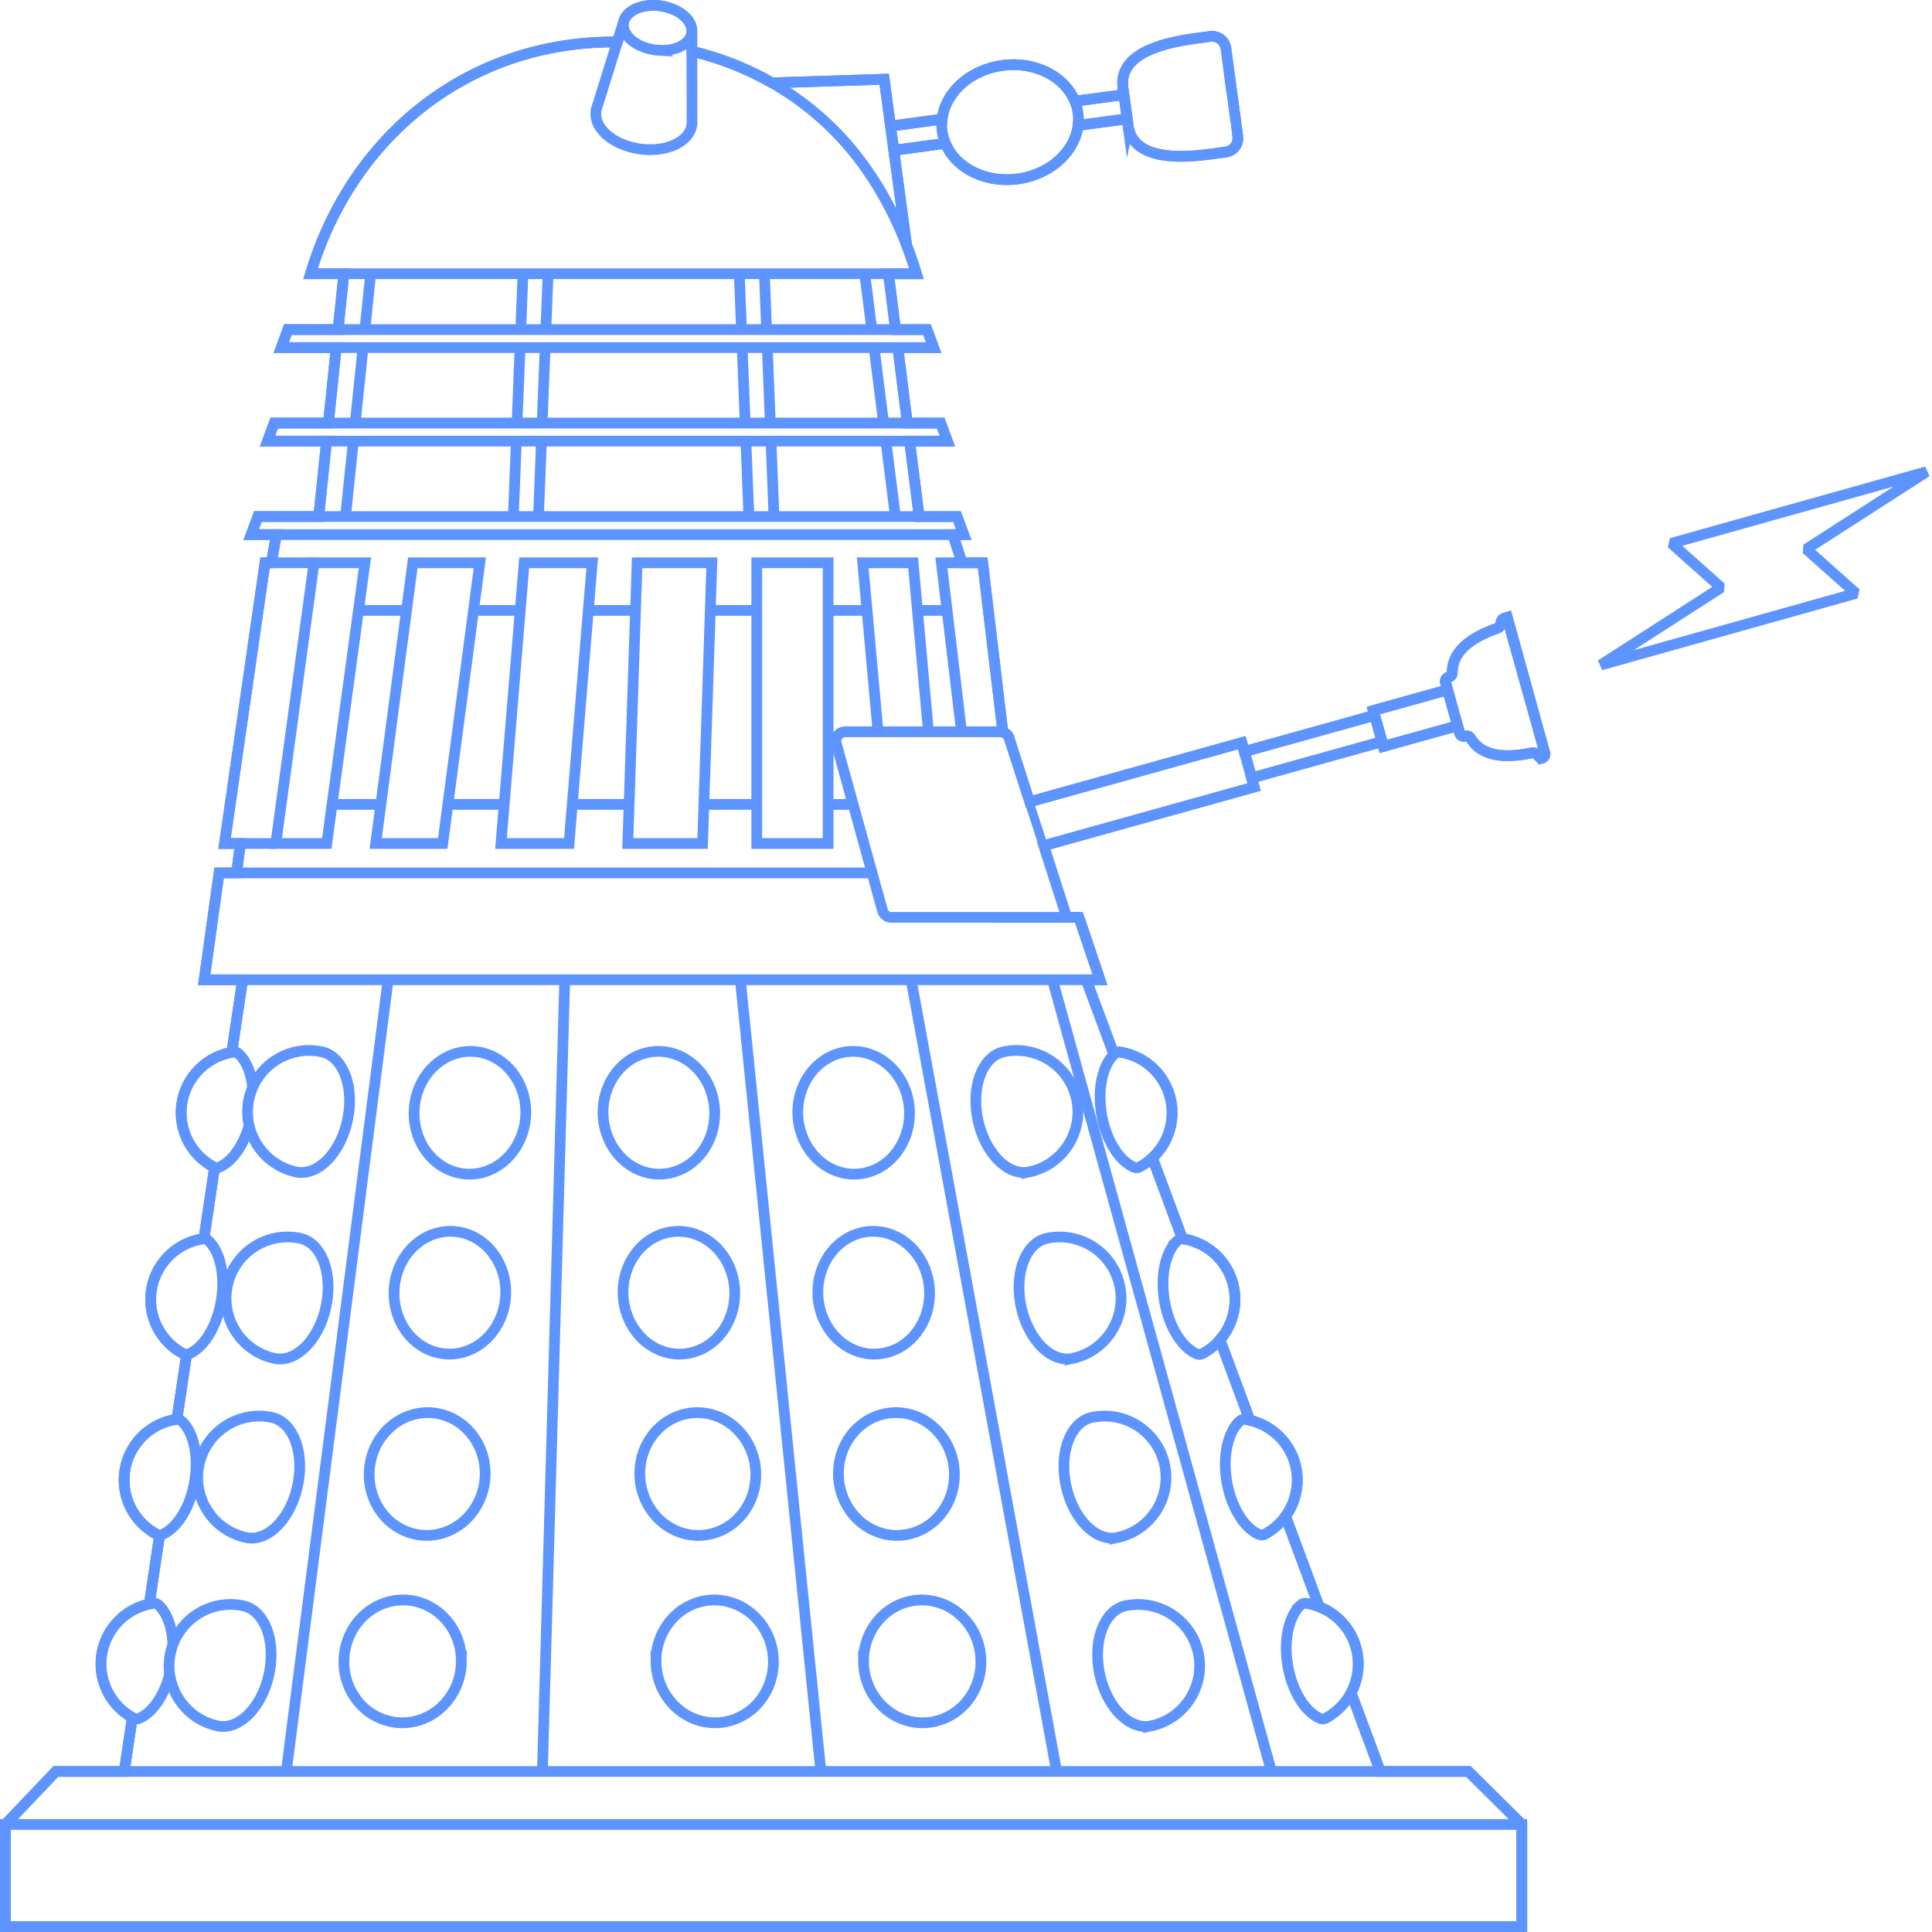 <svg xmlns="http://www.w3.org/2000/svg" id="Layer_1" viewBox="0 0 180 180"><g><g id="_x32_D_x24_AG-DETAILS"><g id="POLYLINE"><line x1="98.058" y1="91.283" x2="118.459" y2="165.043" fill="none" stroke="#5d94ff" stroke-miterlimit="10"></line></g><g id="POLYLINE1" data-name="POLYLINE"><line x1="84.885" y1="91.283" x2="98.444" y2="165.043" fill="none" stroke="#5d94ff" stroke-miterlimit="10"></line></g><g id="POLYLINE2" data-name="POLYLINE"><line x1="68.976" y1="91.283" x2="76.478" y2="165.043" fill="none" stroke="#5d94ff" stroke-miterlimit="10"></line></g><g id="POLYLINE3" data-name="POLYLINE"><line x1="52.615" y1="91.283" x2="50.536" y2="165.043" fill="none" stroke="#5d94ff" stroke-miterlimit="10"></line></g><g id="POLYLINE4" data-name="POLYLINE"><line x1="36.164" y1="91.283" x2="26.673" y2="165.043" fill="none" stroke="#5d94ff" stroke-miterlimit="10"></line></g></g><g id="_x32_D_x24_AG-POP-CULTURE"><g id="POLYLINE5" data-name="POLYLINE"><path d="M100.522,85.468c-.058-.002-17.472.004-17.525-.002-.081-.005-.161-.022-.237-.05-.261-.093-.469-.317-.54-.584l-4.306-15.558c-.01-.034-.017-.072-.022-.107-.01-.07-.012-.142-.004-.213.015-.15.07-.295.158-.417.159-.224.429-.363.704-.361h14.454c.027,0,.054.001.081.004.09.008.179.031.262.067.11.048.211.118.292.206.067.073.122.157.162.249.009.022.018.045.026.068.008.003,5.358,16.693,5.364,16.698" fill="none" stroke="#5d94ff" stroke-miterlimit="10"></path></g><g id="POLYLINE6" data-name="POLYLINE"><path d="M105.096,11.68c.272,2.069,2.152,2.707,3.983,2.846,1.703.139,3.518-.143,5.206-.377.151-.029.298-.085.429-.166.212-.129.385-.321.492-.546.08-.167.123-.352.125-.537,0-.053-.002-.108-.008-.162.012-.037-1.12-8.213-1.114-8.256-.053-.375-.281-.719-.604-.915-.25-.153-.553-.217-.844-.177-1.722.231-3.57.441-5.198,1.064-.734.28-1.457.643-2.033,1.186-.463.433-.804,1.007-.899,1.638-.037.229-.044.465-.028.696.005.071.014.155.023.225,0,0,.47,3.482.47,3.482Z" fill="none" stroke="#5d94ff" stroke-miterlimit="10"></path></g><g id="POLYLINE7" data-name="POLYLINE"><polyline points="100.145 9.428 104.709 8.813 105.013 11.067 100.444 11.683" fill="none" stroke="#5d94ff" stroke-miterlimit="10"></polyline></g><g id="POLYLINE8" data-name="POLYLINE"><polyline points="88.082 13.351 83.274 14 82.97 11.746 87.773 11.098" fill="none" stroke="#5d94ff" stroke-miterlimit="10"></polyline></g><g id="POLYLINE9" data-name="POLYLINE"><path d="M93.97,16.734c2.412-.046,4.91-1.299,6.008-3.513.859-1.733.595-3.718-.691-5.164-1.184-1.34-2.992-2.008-4.755-2.032-1.396-.021-2.802.343-3.996,1.071-.743.452-1.405,1.05-1.899,1.768-.504.729-.83,1.59-.887,2.478-.059.867.145,1.747.57,2.503.4.718.987,1.324,1.667,1.781,1.165.782,2.586,1.14,3.982,1.109Z" fill="none" stroke="#5d94ff" stroke-miterlimit="10"></path></g><g id="POLYLINE10" data-name="POLYLINE"><path d="M143.13,70.239c-.089-.091-.222-.133-.347-.11-1.043.219-2.127.359-3.189.217-.664-.091-1.324-.314-1.854-.735-.288-.228-.533-.51-.723-.824-.059-.112-.152-.194-.278-.22-.049-.01-.099-.011-.148-.003-.056.009-.123.038-.18.042-.101.011-.206-.02-.285-.084-.064-.051-.11-.122-.132-.201-.003-.013-1.324-4.751-1.327-4.763-.007-.031-.011-.063-.011-.094,0-.109.048-.216.129-.288.035-.032.076-.057.12-.075.046-.018.112-.03.157-.049.067-.027.126-.074.168-.132.045-.062.071-.138.074-.214,0-.116.002-.237.013-.352.044-.503.219-.991.496-1.413.314-.482.745-.878,1.212-1.208.612-.429,1.296-.756,1.991-1.027.165-.064.361-.135.528-.193.023-.009.046-.02.067-.033.069-.043.124-.108.155-.183.036-.094.087-.369.119-.459.017-.045.042-.086.073-.122.033-.037.074-.068.118-.091.122-.053.227-.065.335-.101.008.033,3.522,12.629,3.527,12.66.01.051.009.104-.002.155-.019.093-.074.178-.151.234-.064.051-.16.07-.236.092l-.419-.423Z" fill="none" stroke="#5d94ff" stroke-miterlimit="10"></path></g><g id="POLYLINE11" data-name="POLYLINE"><rect x="128.286" y="65.16" width="7.185" height="3.475" transform="translate(-13.119 37.865) rotate(-15.575)" fill="none" stroke="#5d94ff" stroke-miterlimit="10"></rect></g><g id="POLYLINE12" data-name="POLYLINE"><polyline points="71.936 7.717 82.381 7.38 84.466 22.836" fill="none" stroke="#5d94ff" stroke-miterlimit="10"></polyline></g><g id="POLYLINE13" data-name="POLYLINE"><polyline points="97.244 78.788 116.847 73.324 115.695 69.189 95.93 74.697" fill="none" stroke="#5d94ff" stroke-miterlimit="10"></polyline></g><g id="POLYLINE14" data-name="POLYLINE"><rect x="116.047" y="68.278" width="12.603" height="2.551" transform="translate(-14.182 35.404) rotate(-15.575)" fill="none" stroke="#5d94ff" stroke-miterlimit="10"></rect></g><g id="POLYLINE15" data-name="POLYLINE"><line x1="22.395" y1="78.586" x2="22.047" y2="81.325" fill="none" stroke="#5d94ff" stroke-miterlimit="10"></line></g><g id="POLYLINE16" data-name="POLYLINE"><line x1="25.28" y1="52.432" x2="25.753" y2="49.806" fill="none" stroke="#5d94ff" stroke-miterlimit="10"></line></g><g id="POLYLINE17" data-name="POLYLINE"><polyline points="25.698 78.586 20.919 78.586 24.691 52.432 29.257 52.432" fill="none" stroke="#5d94ff" stroke-miterlimit="10"></polyline></g><g id="POLYLINE18" data-name="POLYLINE"><polygon points="65.458 78.586 58.493 78.586 59.358 52.432 66.323 52.432 65.458 78.586" fill="none" stroke="#5d94ff" stroke-miterlimit="10"></polygon></g><g id="POLYLINE19" data-name="POLYLINE"><polyline points="89.586 68.176 87.709 52.432 91.554 52.432 93.434 68.208" fill="none" stroke="#5d94ff" stroke-miterlimit="10"></polyline></g><g id="POLYLINE20" data-name="POLYLINE"><polyline points="81.805 68.176 80.378 52.432 85.074 52.432 86.502 68.176" fill="none" stroke="#5d94ff" stroke-miterlimit="10"></polyline></g><g id="POLYLINE21" data-name="POLYLINE"><rect x="70.506" y="52.432" width="6.65" height="26.154" fill="none" stroke="#5d94ff" stroke-miterlimit="10"></rect></g><g id="POLYLINE22" data-name="POLYLINE"><polygon points="55.179 52.432 53.017 78.586 46.676 78.586 48.837 52.432 55.179 52.432" fill="none" stroke="#5d94ff" stroke-miterlimit="10"></polygon></g><g id="POLYLINE23" data-name="POLYLINE"><polygon points="35.003 78.586 38.461 52.432 44.706 52.432 41.247 78.586 35.003 78.586" fill="none" stroke="#5d94ff" stroke-miterlimit="10"></polygon></g><g id="POLYLINE24" data-name="POLYLINE"><line x1="85.477" y1="56.871" x2="88.238" y2="56.871" fill="none" stroke="#5d94ff" stroke-miterlimit="10"></line></g><g id="POLYLINE25" data-name="POLYLINE"><line x1="77.157" y1="56.871" x2="80.781" y2="56.871" fill="none" stroke="#5d94ff" stroke-miterlimit="10"></line></g><g id="POLYLINE26" data-name="POLYLINE"><line x1="66.176" y1="56.871" x2="70.506" y2="56.871" fill="none" stroke="#5d94ff" stroke-miterlimit="10"></line></g><g id="POLYLINE27" data-name="POLYLINE"><line x1="54.812" y1="56.871" x2="59.211" y2="56.871" fill="none" stroke="#5d94ff" stroke-miterlimit="10"></line></g><g id="POLYLINE28" data-name="POLYLINE"><line x1="44.119" y1="56.871" x2="48.47" y2="56.871" fill="none" stroke="#5d94ff" stroke-miterlimit="10"></line></g><g id="POLYLINE29" data-name="POLYLINE"><line x1="33.398" y1="56.871" x2="37.874" y2="56.871" fill="none" stroke="#5d94ff" stroke-miterlimit="10"></line></g><g id="POLYLINE30" data-name="POLYLINE"><line x1="88.774" y1="49.806" x2="89.631" y2="52.432" fill="none" stroke="#5d94ff" stroke-miterlimit="10"></line></g><g id="POLYLINE31" data-name="POLYLINE"><line x1="77.157" y1="74.945" x2="79.483" y2="74.945" fill="none" stroke="#5d94ff" stroke-miterlimit="10"></line></g><g id="POLYLINE32" data-name="POLYLINE"><line x1="65.579" y1="74.945" x2="70.506" y2="74.945" fill="none" stroke="#5d94ff" stroke-miterlimit="10"></line></g><g id="POLYLINE33" data-name="POLYLINE"><line x1="53.318" y1="74.945" x2="58.614" y2="74.945" fill="none" stroke="#5d94ff" stroke-miterlimit="10"></line></g><g id="POLYLINE34" data-name="POLYLINE"><line x1="41.729" y1="74.945" x2="46.976" y2="74.945" fill="none" stroke="#5d94ff" stroke-miterlimit="10"></line></g><g id="POLYLINE35" data-name="POLYLINE"><line x1="30.939" y1="74.945" x2="35.484" y2="74.945" fill="none" stroke="#5d94ff" stroke-miterlimit="10"></line></g><g id="POLYLINE36" data-name="POLYLINE"><polygon points="25.698 78.586 30.443 78.586 34.002 52.432 29.257 52.432 25.698 78.586" fill="none" stroke="#5d94ff" stroke-miterlimit="10"></polygon></g><g id="POLYLINE37" data-name="POLYLINE"><line x1="84.747" y1="41.096" x2="85.634" y2="48.125" fill="none" stroke="#5d94ff" stroke-miterlimit="10"></line></g><g id="POLYLINE38" data-name="POLYLINE"><line x1="83.647" y1="32.386" x2="84.534" y2="39.415" fill="none" stroke="#5d94ff" stroke-miterlimit="10"></line></g><g id="POLYLINE39" data-name="POLYLINE"><line x1="82.537" y1="41.096" x2="83.424" y2="48.125" fill="none" stroke="#5d94ff" stroke-miterlimit="10"></line></g><g id="POLYLINE40" data-name="POLYLINE"><line x1="81.438" y1="32.386" x2="82.325" y2="39.415" fill="none" stroke="#5d94ff" stroke-miterlimit="10"></line></g><g id="POLYLINE41" data-name="POLYLINE"><line x1="82.778" y1="25.503" x2="83.435" y2="30.704" fill="none" stroke="#5d94ff" stroke-miterlimit="10"></line></g><g id="POLYLINE42" data-name="POLYLINE"><line x1="80.569" y1="25.503" x2="81.225" y2="30.704" fill="none" stroke="#5d94ff" stroke-miterlimit="10"></line></g><g id="POLYLINE43" data-name="POLYLINE"><line x1="71.422" y1="30.704" x2="71.216" y2="25.503" fill="none" stroke="#5d94ff" stroke-miterlimit="10"></line></g><g id="POLYLINE44" data-name="POLYLINE"><line x1="71.767" y1="39.415" x2="71.489" y2="32.386" fill="none" stroke="#5d94ff" stroke-miterlimit="10"></line></g><g id="POLYLINE45" data-name="POLYLINE"><line x1="69.15" y1="32.386" x2="69.428" y2="39.415" fill="none" stroke="#5d94ff" stroke-miterlimit="10"></line></g><g id="POLYLINE46" data-name="POLYLINE"><line x1="68.877" y1="25.503" x2="69.083" y2="30.704" fill="none" stroke="#5d94ff" stroke-miterlimit="10"></line></g><g id="POLYLINE47" data-name="POLYLINE"><line x1="72.112" y1="48.125" x2="71.834" y2="41.096" fill="none" stroke="#5d94ff" stroke-miterlimit="10"></line></g><g id="POLYLINE48" data-name="POLYLINE"><line x1="69.495" y1="41.096" x2="69.773" y2="48.125" fill="none" stroke="#5d94ff" stroke-miterlimit="10"></line></g><g id="POLYLINE49" data-name="POLYLINE"><line x1="50.446" y1="41.096" x2="50.167" y2="48.125" fill="none" stroke="#5d94ff" stroke-miterlimit="10"></line></g><g id="POLYLINE50" data-name="POLYLINE"><line x1="50.791" y1="32.386" x2="50.512" y2="39.415" fill="none" stroke="#5d94ff" stroke-miterlimit="10"></line></g><g id="POLYLINE51" data-name="POLYLINE"><line x1="48.174" y1="39.415" x2="48.452" y2="32.386" fill="none" stroke="#5d94ff" stroke-miterlimit="10"></line></g><g id="POLYLINE52" data-name="POLYLINE"><line x1="47.828" y1="48.125" x2="48.107" y2="41.096" fill="none" stroke="#5d94ff" stroke-miterlimit="10"></line></g><g id="POLYLINE53" data-name="POLYLINE"><line x1="51.064" y1="25.503" x2="50.858" y2="30.704" fill="none" stroke="#5d94ff" stroke-miterlimit="10"></line></g><g id="POLYLINE54" data-name="POLYLINE"><line x1="48.519" y1="30.704" x2="48.725" y2="25.503" fill="none" stroke="#5d94ff" stroke-miterlimit="10"></line></g><g id="POLYLINE55" data-name="POLYLINE"><line x1="33.998" y1="30.704" x2="34.537" y2="25.503" fill="none" stroke="#5d94ff" stroke-miterlimit="10"></line></g><g id="POLYLINE56" data-name="POLYLINE"><line x1="33.096" y1="39.415" x2="33.824" y2="32.386" fill="none" stroke="#5d94ff" stroke-miterlimit="10"></line></g><g id="POLYLINE57" data-name="POLYLINE"><line x1="31.5" y1="30.704" x2="32.039" y2="25.503" fill="none" stroke="#5d94ff" stroke-miterlimit="10"></line></g><g id="POLYLINE58" data-name="POLYLINE"><line x1="30.598" y1="39.415" x2="31.326" y2="32.386" fill="none" stroke="#5d94ff" stroke-miterlimit="10"></line></g><g id="POLYLINE59" data-name="POLYLINE"><line x1="32.194" y1="48.125" x2="32.922" y2="41.096" fill="none" stroke="#5d94ff" stroke-miterlimit="10"></line></g><g id="POLYLINE60" data-name="POLYLINE"><line x1="29.696" y1="48.125" x2="30.424" y2="41.096" fill="none" stroke="#5d94ff" stroke-miterlimit="10"></line></g><g id="POLYLINE61" data-name="POLYLINE"><polyline points="100.522 85.468 102.485 91.283 19.023 91.283 20.414 81.325 81.248 81.325" fill="none" stroke="#5d94ff" stroke-miterlimit="10"></polyline></g><g id="POLYLINE62" data-name="POLYLINE"><path d="M56.595,30.704h29.77l.622,1.682H26.203l.622-1.682h29.77Z" fill="none" stroke="#5d94ff" stroke-miterlimit="10"></path></g><g id="POLYLINE63" data-name="POLYLINE"><path d="M56.595,39.415h31.049l.622,1.682H24.924l.622-1.682h31.049Z" fill="none" stroke="#5d94ff" stroke-miterlimit="10"></path></g><g id="POLYLINE64" data-name="POLYLINE"><path d="M57.516,3.914c-13.696-.145-24.689,8.618-28.585,21.59h56.455c-1.268-4.14-3.219-8.132-5.981-11.485-3.804-4.635-9.115-7.874-14.944-9.247" fill="none" stroke="#5d94ff" stroke-miterlimit="10"></path></g><g id="POLYLINE65" data-name="POLYLINE"><path d="M64.458,2.866l.016,8.507c-.002.016,0,.048,0,.064-.003.091-.012.184-.029.274-.048.269-.158.527-.31.754-.255.381-.622.677-1.022.896-.587.32-1.249.488-1.911.554-1.106.105-2.243-.066-3.268-.494-.63-.267-1.227-.637-1.695-1.141-.301-.326-.547-.714-.662-1.145-.101-.373-.092-.777.037-1.141l2.524-8.065" fill="none" stroke="#5d94ff" stroke-miterlimit="10"></path></g><g id="POLYLINE66" data-name="POLYLINE"><path d="M61.43,4.69c.545.027,1.101-.033,1.617-.214.352-.125.689-.31.955-.575.302-.298.488-.71.451-1.139-.045-.561-.415-1.039-.843-1.377-.411-.324-.896-.549-1.397-.693-.64-.183-1.32-.239-1.98-.149-.5.07-.998.226-1.416.516-.243.169-.457.388-.591.654-.11.215-.162.459-.147.7.036.57.41,1.057.845,1.4.711.553,1.614.828,2.507.878Z" fill="none" stroke="#5d94ff" stroke-miterlimit="10"></path></g><g id="POLYLINE67" data-name="POLYLINE"><path d="M56.595,48.125h32.57l.622,1.682H23.403l.622-1.682h32.57Z" fill="none" stroke="#5d94ff" stroke-miterlimit="10"></path></g><g id="POLYLINE68" data-name="POLYLINE"><path d="M23.54,101.309c-.086-.811-.285-1.626-.689-2.341-.135-.236-.295-.463-.483-.661-.069-.069-.138-.147-.222-.199-.103-.064-.224-.098-.345-.096-.175.011-.385.063-.558.101-2.172.523-3.861,2.302-4.269,4.498-.174.915-.118,1.873.16,2.762.278.894.78,1.717,1.446,2.374.313.308.663.582,1.038.811.088.053.185.11.276.158.049.026.101.046.154.058.129.031.267.019.388-.032.521-.226.962-.608,1.329-1.037.692-.82,1.148-1.818,1.444-2.843" fill="none" stroke="#5d94ff" stroke-miterlimit="10"></path></g><g id="POLYLINE69" data-name="POLYLINE"><line x1="19.992" y1="108.76" x2="18.998" y2="115.411" fill="none" stroke="#5d94ff" stroke-miterlimit="10"></line></g><g id="POLYLINE70" data-name="POLYLINE"><line x1="22.605" y1="91.283" x2="21.595" y2="98.04" fill="none" stroke="#5d94ff" stroke-miterlimit="10"></line></g><g id="POLYLINE71" data-name="POLYLINE"><line x1="17.387" y1="126.19" x2="16.483" y2="132.231" fill="none" stroke="#5d94ff" stroke-miterlimit="10"></line></g><g id="POLYLINE72" data-name="POLYLINE"><line x1="14.872" y1="143.011" x2="13.91" y2="149.439" fill="none" stroke="#5d94ff" stroke-miterlimit="10"></line></g><g id="POLYLINE73" data-name="POLYLINE"><line x1="12.328" y1="160.02" x2="11.577" y2="165.043" fill="none" stroke="#5d94ff" stroke-miterlimit="10"></line></g><g id="POLYLINE74" data-name="POLYLINE"><path d="M16.111,153.22c-.029-.743-.147-1.491-.403-2.192-.187-.505-.45-.993-.825-1.384-.115-.12-.218-.216-.386-.257-.099-.026-.204-.022-.303-.003-.283.047-.565.116-.837.205-2.01.649-3.521,2.398-3.869,4.481-.337,1.943.384,3.968,1.871,5.262.3.263.628.495.976.69.097.056.198.109.312.121.084.011.17.004.251-.018.075-.02.146-.058.216-.092.534-.269.977-.694,1.342-1.163.655-.851,1.085-1.859,1.353-2.894" fill="none" stroke="#5d94ff" stroke-miterlimit="10"></path></g><g id="POLYLINE75" data-name="POLYLINE"><path d="M16.93,132.4c-.123-.116-.295-.178-.464-.168-.619.081-1.223.281-1.778.561-1.5.755-2.619,2.193-2.984,3.833-.37,1.597-.007,3.337.969,4.654.376.512.838.961,1.361,1.322.16.111.331.216.502.31.045.023.098.054.148.068.177.059.358.033.521-.052.226-.106.439-.244.634-.4.543-.435.967-1.004,1.307-1.607.561-1.01.899-2.139,1.049-3.282.156-1.256.1-2.566-.336-3.763-.205-.547-.498-1.074-.928-1.475Z" fill="none" stroke="#5d94ff" stroke-miterlimit="10"></path></g><g id="POLYLINE76" data-name="POLYLINE"><path d="M19.406,115.579c-.123-.116-.295-.178-.464-.168-.619.081-1.222.281-1.778.561-1.5.755-2.619,2.193-2.984,3.832-.37,1.597-.007,3.337.969,4.654.376.512.838.961,1.361,1.322.16.111.331.216.502.31.045.023.098.054.148.068.177.059.358.033.521-.052.226-.106.439-.244.634-.4.543-.435.967-1.004,1.307-1.607.561-1.01.899-2.139,1.049-3.282.156-1.256.1-2.566-.336-3.763-.205-.546-.499-1.074-.928-1.475Z" fill="none" stroke="#5d94ff" stroke-miterlimit="10"></path></g><g id="POLYLINE77" data-name="POLYLINE"><line x1="107.365" y1="107.876" x2="110.164" y2="115.411" fill="none" stroke="#5d94ff" stroke-miterlimit="10"></line></g><g id="POLYLINE78" data-name="POLYLINE"><line x1="101.201" y1="91.283" x2="103.783" y2="98.233" fill="none" stroke="#5d94ff" stroke-miterlimit="10"></line></g><g id="POLYLINE79" data-name="POLYLINE"><line x1="113.661" y1="124.825" x2="116.444" y2="132.319" fill="none" stroke="#5d94ff" stroke-miterlimit="10"></line></g><g id="POLYLINE80" data-name="POLYLINE"><line x1="119.767" y1="141.264" x2="122.9" y2="149.698" fill="none" stroke="#5d94ff" stroke-miterlimit="10"></line></g><g id="POLYLINE81" data-name="POLYLINE"><line x1="125.877" y1="157.713" x2="128.6" y2="165.043" fill="none" stroke="#5d94ff" stroke-miterlimit="10"></line></g><g id="POLYLINE82" data-name="POLYLINE"><path d="M121.179,149.538c.123-.116.295-.178.464-.168.619.081,1.222.281,1.778.561,1.5.755,2.619,2.193,2.984,3.832.37,1.597.007,3.337-.969,4.654-.376.512-.838.961-1.361,1.322-.16.111-.331.216-.502.31-.045.023-.098.054-.148.068-.177.059-.358.033-.521-.052-.226-.106-.439-.244-.634-.4-.543-.435-.967-1.004-1.306-1.607-.561-1.01-.899-2.139-1.049-3.282-.156-1.256-.1-2.566.336-3.763.205-.546.498-1.074.928-1.475Z" fill="none" stroke="#5d94ff" stroke-miterlimit="10"></path></g><g id="POLYLINE83" data-name="POLYLINE"><path d="M115.5,132.4c.123-.116.295-.178.464-.168.619.081,1.223.281,1.778.561,1.5.755,2.619,2.193,2.984,3.833.37,1.597.007,3.337-.969,4.654-.376.512-.838.961-1.361,1.322-.161.111-.331.216-.502.31-.045.023-.098.054-.148.068-.177.059-.358.033-.521-.052-.226-.106-.439-.244-.634-.4-.543-.435-.967-1.004-1.306-1.607-.561-1.01-.899-2.139-1.049-3.282-.156-1.256-.1-2.566.336-3.763.205-.547.498-1.074.928-1.475Z" fill="none" stroke="#5d94ff" stroke-miterlimit="10"></path></g><g id="POLYLINE84" data-name="POLYLINE"><path d="M109.697,115.579c.123-.116.295-.178.464-.168.619.081,1.222.281,1.778.561,1.5.755,2.619,2.193,2.984,3.832.37,1.597.007,3.337-.969,4.654-.376.512-.838.961-1.361,1.322-.161.111-.331.216-.502.31-.045.023-.098.054-.148.068-.177.059-.358.033-.521-.052-.226-.106-.439-.244-.634-.4-.543-.435-.967-1.004-1.306-1.607-.561-1.01-.899-2.139-1.049-3.282-.156-1.256-.1-2.566.336-3.763.205-.546.498-1.074.928-1.475Z" fill="none" stroke="#5d94ff" stroke-miterlimit="10"></path></g><g id="POLYLINE85" data-name="POLYLINE"><path d="M103.836,98.183c.123-.116.295-.178.464-.168.619.081,1.223.281,1.778.561,1.5.755,2.619,2.193,2.984,3.833.37,1.597.007,3.337-.969,4.654-.376.512-.838.961-1.361,1.322-.161.111-.331.216-.502.31-.045.023-.098.054-.148.068-.177.059-.358.033-.521-.052-.226-.106-.439-.244-.634-.4-.543-.435-.967-1.004-1.306-1.607-.561-1.01-.899-2.139-1.049-3.282-.156-1.256-.1-2.566.336-3.763.205-.547.499-1.074.928-1.475Z" fill="none" stroke="#5d94ff" stroke-miterlimit="10"></path></g><g id="POLYLINE86" data-name="POLYLINE"><path d="M22.947,143.252c.519.113,1.068.035,1.556-.169,1.022-.434,1.786-1.315,2.328-2.261.653-1.156,1.015-2.475,1.083-3.799.044-.945-.062-1.911-.398-2.799-.368-.985-1.108-1.939-2.184-2.164-3.068-.654-6.099,1.293-6.779,4.356-.689,3.1,1.287,6.175,4.393,6.837Z" fill="none" stroke="#5d94ff" stroke-miterlimit="10"></path></g><g id="POLYLINE87" data-name="POLYLINE"><path d="M25.59,126.564c.519.113,1.068.035,1.556-.169,1.022-.434,1.786-1.315,2.328-2.261.653-1.156,1.015-2.475,1.083-3.799.044-.945-.062-1.911-.398-2.799-.368-.985-1.108-1.939-2.184-2.164-3.068-.654-6.099,1.293-6.779,4.356-.689,3.1,1.287,6.175,4.393,6.837Z" fill="none" stroke="#5d94ff" stroke-miterlimit="10"></path></g><g id="POLYLINE88" data-name="POLYLINE"><path d="M27.594,109.187c.519.113,1.068.035,1.556-.169,1.022-.434,1.786-1.315,2.328-2.261.653-1.156,1.015-2.475,1.083-3.799.044-.945-.062-1.911-.398-2.799-.368-.985-1.108-1.939-2.184-2.164-3.068-.654-6.099,1.293-6.779,4.356-.689,3.1,1.287,6.175,4.393,6.837Z" fill="none" stroke="#5d94ff" stroke-miterlimit="10"></path></g><g id="POLYLINE89" data-name="POLYLINE"><path d="M20.284,160.802c.519.113,1.068.035,1.556-.169,1.022-.434,1.786-1.315,2.328-2.261.653-1.156,1.015-2.475,1.083-3.799.044-.945-.062-1.911-.398-2.799-.368-.985-1.108-1.939-2.184-2.164-3.068-.654-6.099,1.293-6.779,4.356-.689,3.1,1.287,6.175,4.393,6.837Z" fill="none" stroke="#5d94ff" stroke-miterlimit="10"></path></g><g id="POLYLINE90" data-name="POLYLINE"><path d="M95.896,109.187c-.519.113-1.068.035-1.556-.169-1.022-.434-1.786-1.315-2.329-2.261-.653-1.156-1.015-2.475-1.083-3.799-.044-.945.062-1.911.398-2.799.368-.985,1.108-1.939,2.184-2.164,3.068-.654,6.099,1.293,6.779,4.356.689,3.1-1.287,6.175-4.393,6.837Z" fill="none" stroke="#5d94ff" stroke-miterlimit="10"></path></g><g id="POLYLINE91" data-name="POLYLINE"><path d="M99.917,126.564c-.519.113-1.068.035-1.556-.169-1.022-.434-1.786-1.315-2.329-2.261-.653-1.156-1.015-2.475-1.083-3.799-.044-.945.062-1.911.398-2.799.368-.985,1.108-1.939,2.184-2.164,3.068-.654,6.099,1.293,6.779,4.356.689,3.1-1.287,6.175-4.393,6.837Z" fill="none" stroke="#5d94ff" stroke-miterlimit="10"></path></g><g id="POLYLINE92" data-name="POLYLINE"><path d="M104.102,143.252c-.519.113-1.068.035-1.556-.169-1.022-.434-1.786-1.315-2.329-2.261-.653-1.156-1.015-2.475-1.083-3.799-.044-.945.062-1.911.398-2.799.368-.985,1.108-1.939,2.184-2.164,3.068-.654,6.099,1.293,6.779,4.356.689,3.1-1.287,6.175-4.393,6.837Z" fill="none" stroke="#5d94ff" stroke-miterlimit="10"></path></g><g id="POLYLINE93" data-name="POLYLINE"><path d="M107.239,160.802c-.519.113-1.068.035-1.556-.169-1.022-.434-1.786-1.315-2.329-2.261-.653-1.156-1.015-2.475-1.083-3.799-.044-.945.062-1.911.398-2.799.368-.985,1.108-1.939,2.184-2.164,3.068-.654,6.099,1.293,6.779,4.356.689,3.1-1.287,6.175-4.393,6.837Z" fill="none" stroke="#5d94ff" stroke-miterlimit="10"></path></g><g id="POLYLINE94" data-name="POLYLINE"><path d="M59.609,137.308c-.004-.904.197-1.811.593-2.625.415-.857,1.049-1.612,1.834-2.153.677-.468,1.466-.774,2.282-.878.788-.102,1.599-.015,2.348.248,1.507.519,2.723,1.743,3.312,3.216.586,1.438.588,3.105-.007,4.54-1.305,3.17-5.03,4.423-7.894,2.451-1.55-1.068-2.469-2.927-2.468-4.799Z" fill="none" stroke="#5d94ff" stroke-miterlimit="10"></path></g><g id="POLYLINE95" data-name="POLYLINE"><path d="M61.117,154.769c-.003-.905.202-1.813.603-2.626.422-.86,1.066-1.615,1.859-2.155,2.925-1.974,6.725-.633,8.036,2.577.592,1.437.591,3.107-.013,4.54-1.331,3.184-5.108,4.423-7.993,2.46-.797-.545-1.444-1.303-1.873-2.167-.404-.813-.617-1.722-.62-2.63Z" fill="none" stroke="#5d94ff" stroke-miterlimit="10"></path></g><g id="POLYLINE96" data-name="POLYLINE"><path d="M58.049,120.416c-.022-2.466,1.486-4.876,3.931-5.536.814-.219,1.687-.215,2.499.011.821.226,1.578.673,2.19,1.265,1.153,1.111,1.784,2.713,1.788,4.306.012,1.631-.641,3.28-1.854,4.386-1.281,1.183-3.092,1.622-4.759,1.084-2.344-.748-3.796-3.112-3.795-5.517Z" fill="none" stroke="#5d94ff" stroke-miterlimit="10"></path></g><g id="POLYLINE97" data-name="POLYLINE"><path d="M56.181,103.651c-.022-2.466,1.486-4.876,3.931-5.536.814-.219,1.687-.215,2.499.011.821.226,1.578.673,2.19,1.265,1.153,1.111,1.784,2.713,1.788,4.306.012,1.631-.641,3.28-1.854,4.386-1.281,1.183-3.092,1.622-4.759,1.084-2.344-.748-3.797-3.112-3.795-5.517Z" fill="none" stroke="#5d94ff" stroke-miterlimit="10"></path></g><g id="POLYLINE98" data-name="POLYLINE"><path d="M80.451,154.769c-.003-.905.202-1.813.603-2.626.422-.86,1.066-1.615,1.859-2.155,2.925-1.974,6.725-.633,8.036,2.577.592,1.437.591,3.107-.013,4.54-1.331,3.184-5.108,4.423-7.993,2.46-.797-.545-1.444-1.303-1.873-2.167-.404-.813-.618-1.722-.62-2.63Z" fill="none" stroke="#5d94ff" stroke-miterlimit="10"></path></g><g id="POLYLINE99" data-name="POLYLINE"><path d="M42.984,154.769c.003-.905-.202-1.813-.603-2.626-.422-.86-1.066-1.615-1.859-2.155-2.925-1.974-6.725-.633-8.036,2.577-.592,1.437-.591,3.107.013,4.54,1.331,3.184,5.108,4.423,7.993,2.46.797-.545,1.444-1.303,1.873-2.167.404-.813.617-1.722.62-2.63Z" fill="none" stroke="#5d94ff" stroke-miterlimit="10"></path></g><g id="POLYLINE100" data-name="POLYLINE"><path d="M45.204,137.308c.004-.904-.197-1.811-.593-2.625-.415-.857-1.049-1.612-1.834-2.153-.677-.468-1.466-.774-2.282-.878-.788-.102-1.599-.015-2.348.248-1.507.519-2.723,1.743-3.312,3.216-.586,1.438-.588,3.105.007,4.54,1.305,3.17,5.03,4.423,7.894,2.451,1.55-1.068,2.468-2.927,2.468-4.799Z" fill="none" stroke="#5d94ff" stroke-miterlimit="10"></path></g><g id="POLYLINE101" data-name="POLYLINE"><path d="M47.12,120.416c.022-2.466-1.486-4.876-3.931-5.536-.814-.219-1.687-.215-2.499.011-.821.226-1.578.673-2.19,1.265-1.153,1.111-1.784,2.713-1.788,4.306-.012,1.631.641,3.28,1.854,4.386,1.281,1.183,3.092,1.622,4.759,1.084,2.344-.748,3.796-3.112,3.795-5.517Z" fill="none" stroke="#5d94ff" stroke-miterlimit="10"></path></g><g id="POLYLINE102" data-name="POLYLINE"><path d="M48.987,103.651c.022-2.466-1.486-4.876-3.931-5.536-.814-.219-1.687-.215-2.499.011-.821.226-1.578.673-2.19,1.265-1.153,1.111-1.784,2.713-1.788,4.306-.012,1.631.641,3.28,1.854,4.386,1.281,1.183,3.092,1.622,4.759,1.084,2.344-.748,3.797-3.112,3.795-5.517Z" fill="none" stroke="#5d94ff" stroke-miterlimit="10"></path></g><g id="POLYLINE103" data-name="POLYLINE"><polyline points=".5 169.98 5.2 165.043 136.81 165.043 141.782 169.98" fill="none" stroke="#5d94ff" stroke-miterlimit="10"></polyline></g><g id="POLYLINE104" data-name="POLYLINE"><path d="M78.113,137.308c-.004-.904.197-1.811.593-2.625.415-.857,1.049-1.612,1.834-2.153.677-.468,1.466-.774,2.282-.878.788-.102,1.599-.015,2.348.248,1.507.519,2.723,1.743,3.312,3.216.586,1.438.588,3.105-.007,4.54-1.305,3.17-5.03,4.423-7.894,2.451-1.55-1.068-2.468-2.927-2.468-4.799Z" fill="none" stroke="#5d94ff" stroke-miterlimit="10"></path></g><g id="POLYLINE105" data-name="POLYLINE"><path d="M76.197,120.416c-.022-2.466,1.486-4.876,3.931-5.536.814-.219,1.687-.215,2.499.011.821.226,1.578.673,2.19,1.265,1.153,1.111,1.784,2.713,1.788,4.306.012,1.631-.641,3.28-1.854,4.386-1.281,1.183-3.092,1.622-4.759,1.084-2.344-.748-3.797-3.112-3.795-5.517Z" fill="none" stroke="#5d94ff" stroke-miterlimit="10"></path></g><g id="POLYLINE106" data-name="POLYLINE"><path d="M74.328,103.651c-.022-2.466,1.486-4.876,3.931-5.536.814-.219,1.687-.215,2.499.011.821.226,1.578.673,2.19,1.265,1.153,1.111,1.784,2.713,1.788,4.306.012,1.631-.641,3.28-1.854,4.386-1.281,1.183-3.092,1.622-4.759,1.084-2.344-.748-3.796-3.112-3.795-5.517Z" fill="none" stroke="#5d94ff" stroke-miterlimit="10"></path></g><g id="POLYLINE107" data-name="POLYLINE"><rect x=".5" y="169.98" width="141.282" height="9.519" fill="none" stroke="#5d94ff" stroke-miterlimit="10"></rect></g></g><g id="POLYLINE108" data-name="POLYLINE"><path d="M64.452,3.049c.015-.2.003-.404-.057-.597-.084-.277-.243-.528-.436-.742-.622-.675-1.528-1.031-2.422-1.162-.9-.121-1.887-.026-2.665.472-.235.154-.445.351-.591.592-.107.172-.168.369-.209.567l-.556,1.734c-13.696-.145-24.689,8.618-28.585,21.59h3.108l-.538,5.201h-4.675l-.622,1.682h5.124l-.728,7.029h-5.052l-.622,1.682h5.5l-.728,7.029h-5.671l-.622,1.682h2.35l-.473,2.626h-.589l-3.772,26.154h1.476l-.349,2.739h-1.633l-1.391,9.959h3.582l-1.01,6.757c-2.641.466-4.616,2.73-4.717,5.41-.053,1.283.344,2.578,1.107,3.611.397.541.891,1.012,1.451,1.383.151.1.31.195.47.28.028.014.057.026.086.036l-.994,6.65c-.04-.001-.081,0-.121.007-.21.033-.422.079-.628.134-.742.203-1.443.558-2.045,1.036-1.963,1.552-2.689,4.233-1.774,6.562.43,1.108,1.217,2.074,2.215,2.72.133.086.274.169.413.244.1.053.215.08.328.074l-.903,6.041c-1.149.145-2.26.69-3.104,1.479-1.692,1.573-2.269,4.049-1.446,6.208.413,1.097,1.174,2.059,2.146,2.714.146.099.302.194.457.279.101.06.217.1.335.1l-.961,6.428c-2.308.498-4.091,2.397-4.44,4.733-.361,2.342.789,4.693,2.858,5.848l-.751,5.023h-6.377l-4.7,4.937v9.519h141.282v-9.519l-4.972-4.937h-8.21l-2.723-7.33c1.605-3.025.211-6.771-2.977-8.015l-3.133-8.434c1.166-1.585,1.426-3.716.676-5.534-.342-.839-.888-1.595-1.576-2.184-.694-.595-1.532-1.02-2.423-1.226l-2.784-7.495c1.525-1.745,1.839-4.285.782-6.347-.423-.833-1.055-1.56-1.821-2.094-.728-.507-1.577-.852-2.458-.972l-2.799-7.535c1.74-1.6,2.314-4.152,1.424-6.342-.346-.861-.907-1.636-1.617-2.233-.701-.592-1.546-1.011-2.441-1.211-.145-.029-.387-.09-.524-.074-.167.015-.31.097-.424.218l-2.582-6.95h1.284l-1.964-5.815h-1.132l-2.146-6.68,19.604-5.463-.234-.839,12.14-3.383.124.445,6.921-1.929.196.702c.003.01.006.021.01.032.012.033.029.065.05.094.092.13.265.191.419.149.061-.017.13-.04.194-.036.073.001.146.024.206.065.038.025.071.057.099.093.06.092.117.191.182.279,1.261,1.749,3.755,1.528,5.627,1.135.089-.017.184,0,.263.044.025.014.048.031.069.05.005.005.013.011.017.017l.419.423c.083-.024.172-.04.241-.096.078-.058.132-.147.149-.242.008-.047.008-.095,0-.141-.005-.038-3.518-12.623-3.527-12.661-.023.007-.288.079-.301.086-.03.012-.059.027-.085.046-.075.053-.13.133-.153.222-.001.006-.087.362-.089.367-.005.019-.012.038-.019.057-.021.05-.053.095-.092.132-.029.027-.061.049-.096.067-.131.052-.302.107-.434.159-.64.242-1.273.532-1.852.899-.594.379-1.148.851-1.522,1.456-.304.486-.466,1.058-.464,1.632.002.059-.001.121-.022.177-.026.073-.073.138-.135.184-.031.023-.065.041-.101.054-.051.017-.121.03-.169.055-.123.058-.209.184-.219.319-.003.035,0,.071.005.106.002.011.004.022.008.032l.196.702-6.921,1.929.124.445-12.14,3.383-.234-.839-19.766,5.509c-.009-.027-1.901-5.919-1.91-5.943-.02-.056-.046-.112-.077-.163-.113-.186-.298-.326-.508-.384l-1.88-15.776h-1.923l-.857-2.626h1.013l-.622-1.682h-3.531l-.887-7.029h3.519l-.622-1.682h-3.11l-.887-7.029h3.34l-.622-1.682h-2.931l-.656-5.201h2.607c-.269-.887-.585-1.804-.92-2.668l-1.192-8.836,4.808-.649c.555,1.355,1.751,2.371,3.098,2.897,1.138.449,2.394.581,3.604.424,1.116-.145,2.206-.537,3.143-1.164,1.305-.865,2.325-2.247,2.516-3.825l4.57-.617c.038.252.089.755.156.999.048.188.113.374.196.549.169.358.422.676.728.928.408.336.899.56,1.404.709.673.199,1.382.277,2.081.302,1.05.035,2.118-.056,3.159-.194l1.476-.199c.022-.003.049-.007.071-.012.079-.015.156-.038.231-.067.238-.094.447-.26.59-.471.131-.191.209-.419.222-.65.004-.069.003-.139-.004-.208.011-.023-1.119-8.225-1.113-8.256-.032-.241-.135-.473-.292-.659-.16-.19-.376-.333-.614-.403-.129-.039-.265-.057-.4-.054-.033,0-.069.003-.102.006-.013.002-.03.002-.043.005l-1.476.199c-1.04.143-2.094.338-3.098.65-.668.21-1.33.473-1.927.843-.454.283-.875.635-1.18,1.078-.226.326-.381.701-.446,1.091-.031.183-.043.37-.039.556,0,.249.083.751.114,1.005l-4.564.616c-.551-1.362-1.747-2.385-3.097-2.914-1.141-.452-2.401-.586-3.616-.428-1.12.146-2.212.54-3.151,1.171-1.306.869-2.324,2.258-2.508,3.84l-4.803.648-.589-4.366-10.445.337c-2.328-1.335-4.865-2.323-7.474-2.946l-.009-1.724Z" fill="none" stroke="#5d94ff" stroke-miterlimit="10"></path></g></g><path d="M155.721,50.619l23.779-6.671-11.211,7.211,4.63,4.125-23.779,6.671,11.211-7.211-4.63-4.125Z" fill="none" stroke="#5d94ff" stroke-linejoin="bevel"></path></svg>